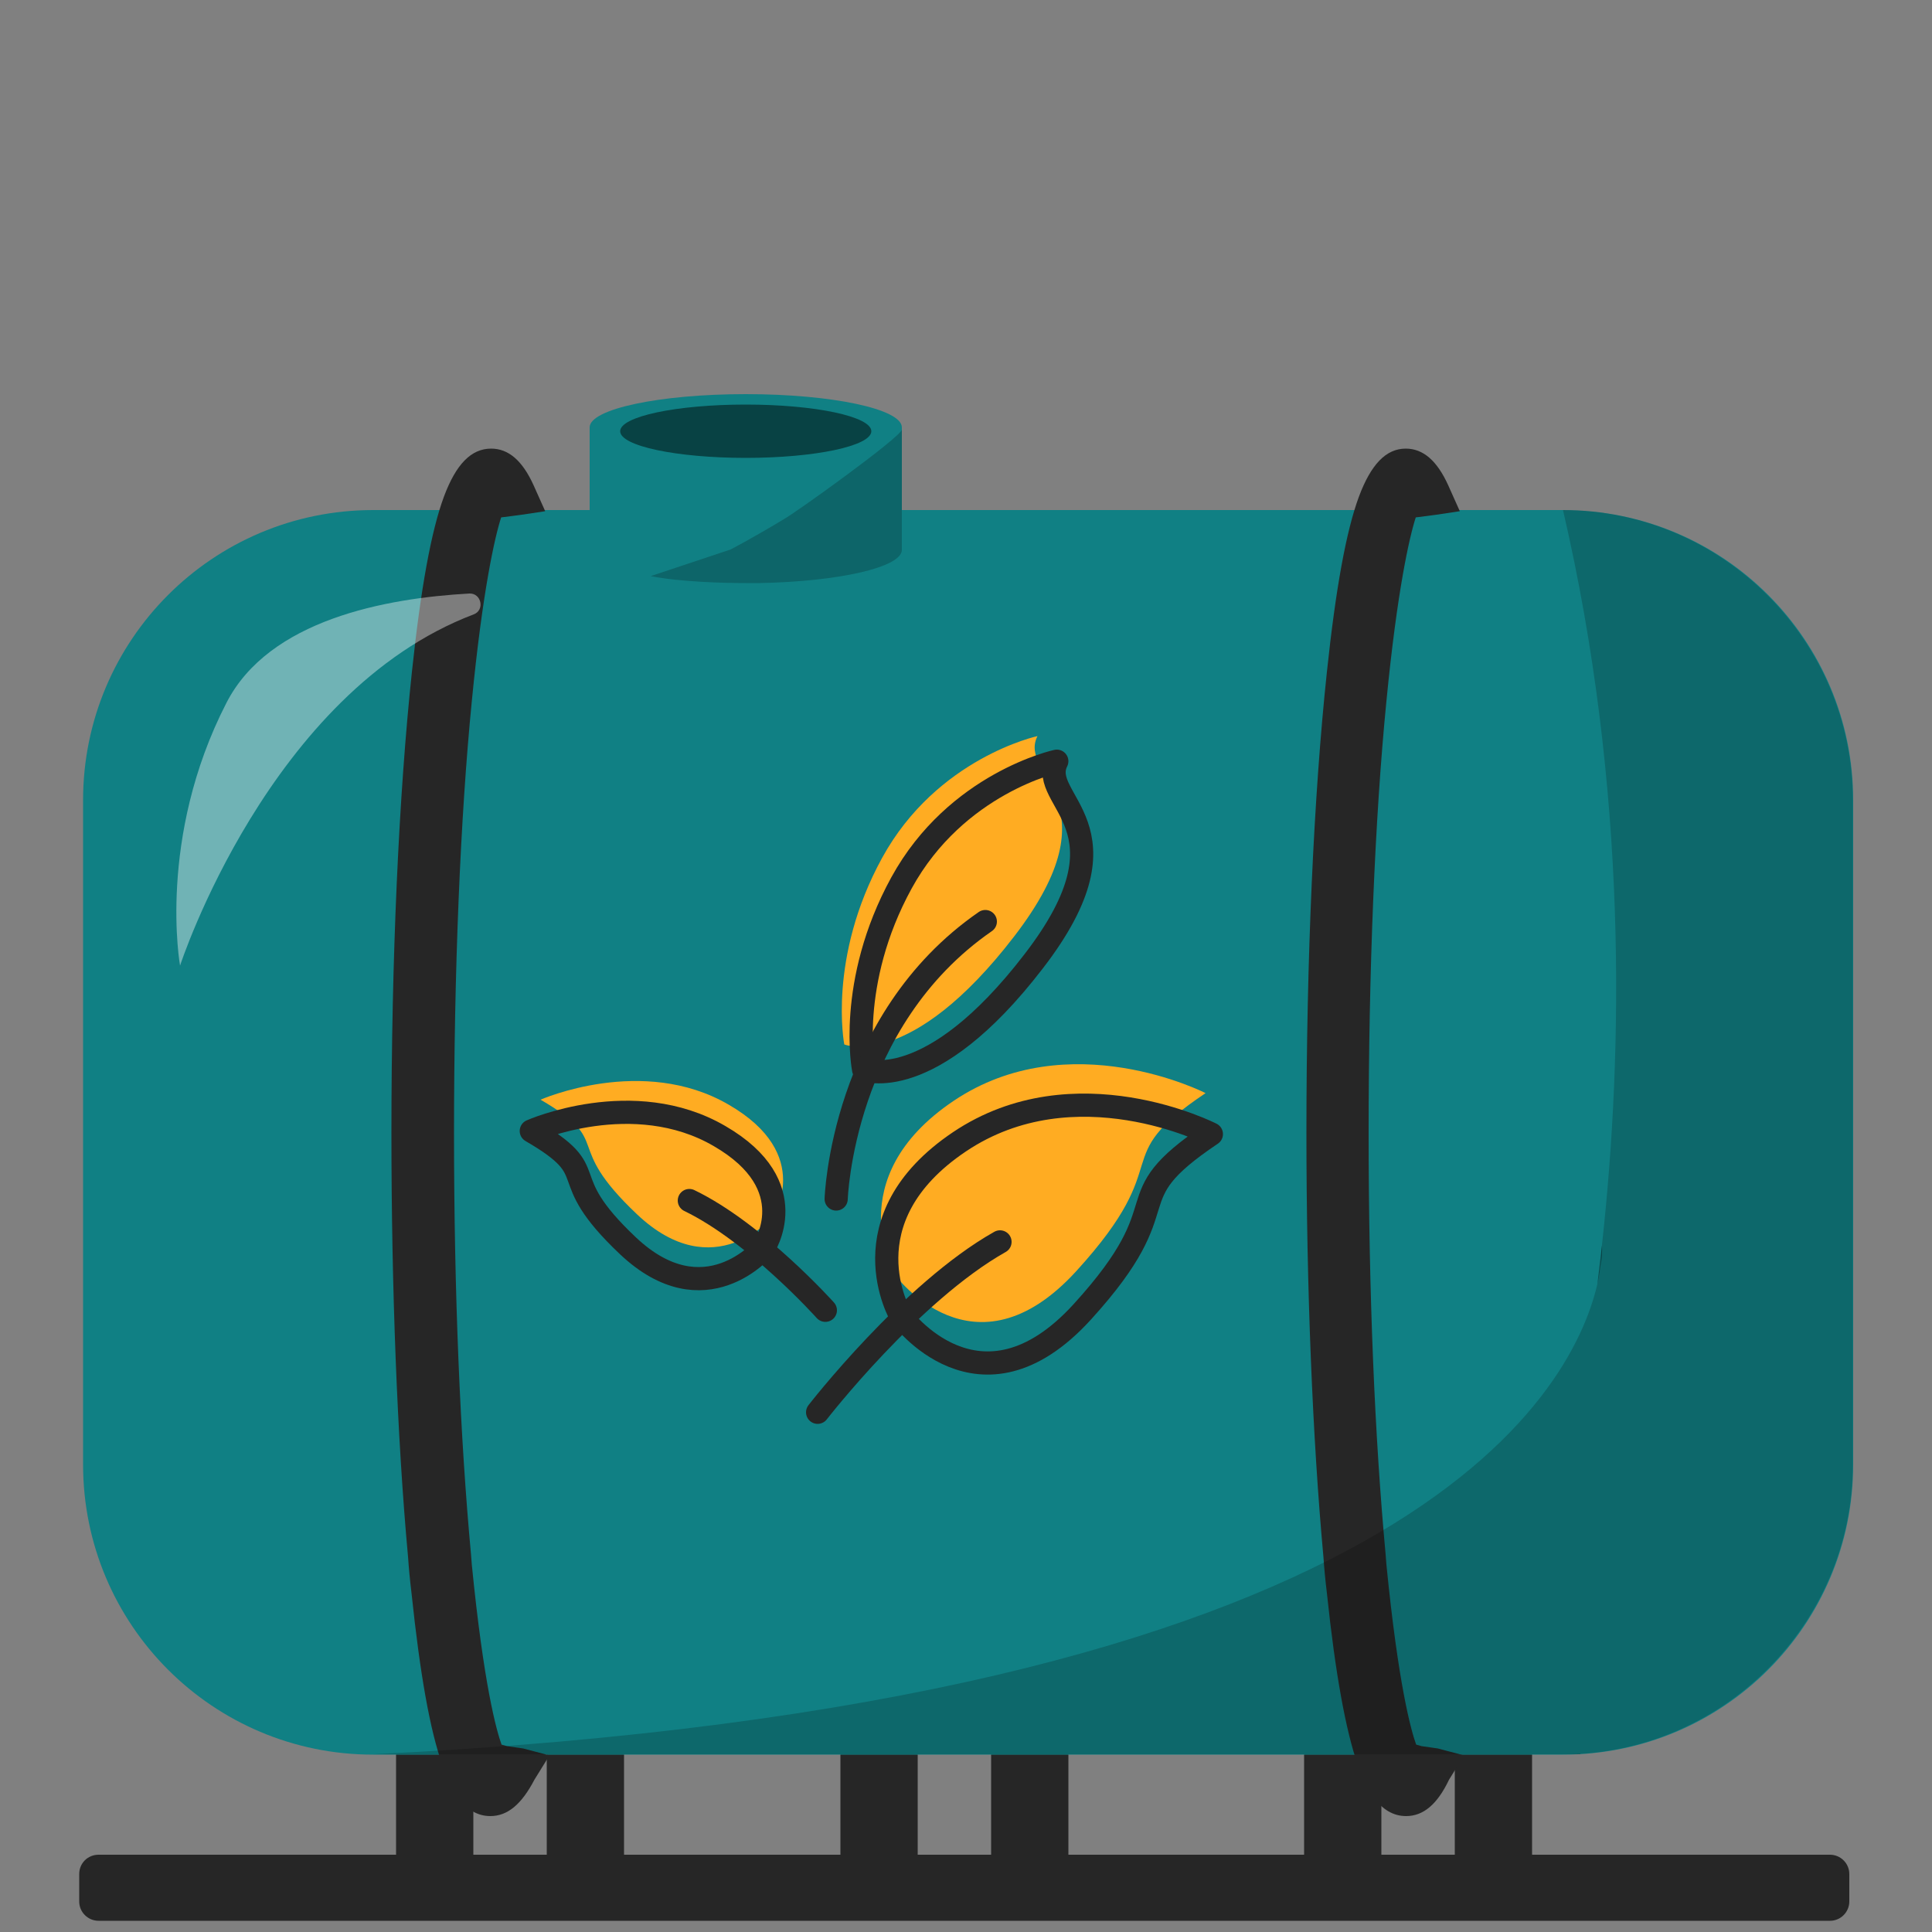 <?xml version="1.0" encoding="utf-8"?>
<svg xmlns="http://www.w3.org/2000/svg" xmlns:xlink="http://www.w3.org/1999/xlink" version="1.1" id="Ebene_1" x="0px" y="0px" viewBox="0 0 500 500" style="enable-background:new 0 0 500 500;" xml:space="preserve" width="200" height="200">
<rect x="0" y="0" width="500" height="500" fill="#808080" stroke="none"/>
<style type="text/css">
	.st0{fill:#FFFFFF;}
	.st1{fill:#262626;}
	.st2{fill:#108084;}
	.st3{opacity:0.4;enable-background:new    ;}
	.st4{display:none;fill:#3D989B;}
	.st5{fill:#084244;}
	.st6{opacity:0.21;enable-background:new    ;}
	.st7{opacity:0.4;fill:#FFFFFF;enable-background:new    ;}
	.st8{opacity:0.19;enable-background:new    ;}
	.st9{fill:#FFAC22;}
	.st10{fill:none;stroke:#262626;stroke-width:6;stroke-linecap:round;stroke-linejoin:round;}
</style>
<g>
	<path class="st0" d="M236.4,237.2c-2.7,7.4-9.2,25-14.8,34.4c-3.4,5.7-6.3,8.3-7.7,3.5c0,0,0-0.1,0-0.1   c-3.4-12.2,13.8-31.2,20.9-38.3C235.3,236,236.7,236.4,236.4,237.2L236.4,237.2L236.4,237.2z"/>
	<g>
		<rect x="102.5" y="454" class="st1" width="20" height="43"/>
		<rect x="141.5" y="454" class="st1" width="20" height="43"/>
		<rect x="217.5" y="454" class="st1" width="20" height="43"/>
		<rect x="256.5" y="454" class="st1" width="20" height="43"/>
		<rect x="337.5" y="454" class="st1" width="20" height="43"/>
		<rect x="376.5" y="454" class="st1" width="20" height="43"/>
		<path class="st1" d="M25.5,480h448.1c2.7,0,5,2.2,5,5v7.1c0,2.7-2.2,5-5,5H25.5c-2.7,0-5-2.2-5-5V485    C20.5,482.2,22.7,480,25.5,480z"/>
	</g>
	<path class="st2" d="M96.6,132h307.9c41.5,0,75.1,33.6,75.1,75.1v171.9c0,41.5-33.6,75.1-75.1,75.1H96.6   c-41.5,0-75.1-33.6-75.1-75.1V207.1C21.5,165.6,55.1,132,96.6,132z"/>
	<path class="st3" d="M414.4,326.5c-0.2,1.6-0.5,3.6-1,5.9c0.4-3.3,0.8-6.7,1.2-10.2C414.6,322.5,414.7,324.1,414.4,326.5   L414.4,326.5z"/>
	<path class="st3" d="M404.4,454c1.5,0,3.1,0,4.6-0.1v0.1H404.4z"/>
	<path class="st3" d="M414.4,326.5l0.2-4.3C414.6,322.5,414.7,324.1,414.4,326.5z"/>
	<path class="st4" d="M299.7,315.2c-4-48.7-59.9-116.4-59.9-116.4s-55.8,66.1-61.9,114.7c-0.7,3.8-1.1,7.7-1.1,11.6   c0,34.2,27.7,61.9,61.9,61.9s61.9-27.7,61.9-61.9C300.5,321.8,300.2,318.4,299.7,315.2L299.7,315.2z M235.9,224.9   c-3.2,9-11.3,30.6-18,42c-4.1,6.9-7.7,10.1-9.4,4.3c0,0,0-0.1,0-0.2c-4.2-14.9,16.8-38.1,25.4-46.8   C234.6,223.5,236.2,224,235.9,224.9L235.9,224.9L235.9,224.9z"/>
	<g>
		<path class="st2" d="M233.4,142.4c0,4.8-18.1,8.6-40.4,8.6s-40.4-3.9-40.4-8.6c0-4.8,18.1-8.6,40.4-8.6c14.4,0,27,1.6,34.1,4    C231.1,139.1,233.4,140.7,233.4,142.4L233.4,142.4L233.4,142.4z"/>
		<rect x="152.6" y="110.6" class="st2" width="80.8" height="31.8"/>
		<ellipse class="st2" cx="193" cy="110.6" rx="40.4" ry="8.6"/>
		<ellipse class="st5" cx="193" cy="111.6" rx="32.5" ry="6.9"/>
		<path class="st6" d="M233.4,111.2v31.1c0,4.5-16.2,8.2-36.9,8.6c-0.9,0-1.7,0-2.6,0H193c-5.7,0-17-0.3-24.6-1.8l20.7-6.9l0,0    c4.4-2.3,11.6-6.5,13.7-7.8C206.2,132.5,232.9,113.3,233.4,111.2L233.4,111.2L233.4,111.2z"/>
	</g>
	<path class="st1" d="M363.9,470c-7,0-10.5-7.5-12.5-13.2c-3.1-8.9-5.8-23.5-8-44.5c-0.4-3.3-0.7-6.4-0.9-9.4   c-2.8-30.4-4.4-69.5-4.4-109.8c0-45,1.9-87.3,5.3-119.2c2.3-21.7,5-36.5,8.3-45.4c3.1-8.3,7-12.4,12.1-12.4c4.5,0,8.1,3.1,11,9.5   l3,6.7l-6,0.9c-1.5,0.2-3.1,0.4-4.6,0.6l-0.8,0.1c-1.6,4.9-4.8,18.8-7.6,47.6c-3,30.4-4.6,70.1-4.6,111.7s1.6,79,4.4,109.1l0.2,2.6   c3.1,31.3,6.4,43,7.7,46.6l1.4,0.4l2.8,0.4c0.5,0.1,0.9,0.1,1.4,0.2l6.8,1.8l-3.9,6.3C372,466.9,368.4,470,363.9,470L363.9,470   L363.9,470z"/>
	<path class="st1" d="M126.9,470c-7,0-10.5-7.5-12.4-13.2c-3.2-8.9-5.8-23.5-8-44.5c-0.4-3.3-0.7-6.4-0.9-9.4   c-2.8-30.4-4.3-69.5-4.3-109.8c0-45,1.9-87.3,5.3-119.2c2.3-21.7,5-36.5,8.3-45.4c3.1-8.3,7-12.4,12.2-12.4c4.5,0,8.1,3.1,11,9.5   l3,6.7l-6,0.9c-1.5,0.2-3.1,0.4-4.6,0.6l-0.8,0.1c-1.6,4.9-4.8,18.8-7.6,47.6c-3,30.4-4.6,70.1-4.6,111.7s1.6,79,4.4,109.1l0.2,2.6   c3.1,31.3,6.4,43,7.7,46.6l1.4,0.4l2.8,0.4c0.5,0.1,0.9,0.1,1.4,0.2l6.8,1.8l-3.9,6.3C135,466.9,131.4,470,126.9,470L126.9,470   L126.9,470z"/>
	<path class="st7" d="M122.6,159c2.9-1.1,2-5.5-1.1-5.4c-21.7,1.2-51.9,6.8-62.9,28.3c-18,35-12,68-12,68S69.6,179.1,122.6,159   L122.6,159L122.6,159z"/>
	<path class="st8" d="M479.5,207.1v171.9c0,39.7-31.3,72.5-70.5,74.9c-1.5,0.1-3,0.1-4.6,0.1H96.6   c267.3-13.1,310.1-92.9,316.8-121.7c0.5-2.3,0.9-4.3,1-5.9c0.3-2.4,0.2-3.9,0.2-4.3v0c5.5-50,6.7-117.8-10.1-190.1   C445.7,132,479.5,165.8,479.5,207.1L479.5,207.1L479.5,207.1z"/>
	<g>
		<g>
			<path class="st9" d="M312,282.9c0,0-35.3-18.1-65.2,2c-29.9,20.1-15.2,45-15.2,45s20.4,28.2,47-1S285.9,300.4,312,282.9     L312,282.9z"/>
			<path class="st10" d="M211.6,365.5c0,0,24.1-31.1,47.2-44.1"/>
			<path class="st10" d="M313.5,293.5c0,0-35.3-18.1-65.2,2c-29.9,20.1-15.2,45-15.2,45s20.4,28.2,47-1S287.4,311,313.5,293.5     L313.5,293.5z"/>
		</g>
		<g>
			<path class="st9" d="M139.9,284.6c0,0,26.4-11.7,48.7,1.3c22.3,12.9,11.4,29,11.4,29s-15.2,18.2-35.1-0.6     S159.3,295.9,139.9,284.6z"/>
			<path class="st10" d="M213.6,339.1c0,0-18-20.1-35.2-28.4"/>
			<path class="st10" d="M137.5,292.7c0,0,26.4-11.7,48.7,1.3c22.3,12.9,11.4,29,11.4,29s-15.2,18.2-35.1-0.6S157,304,137.5,292.7z"/>
		</g>
		<path class="st9" d="M268.5,190.5c0,0-26,5.6-40.2,31.5s-9.8,48.3-9.8,48.3s17.1,7,44-28C289.4,207.3,263.2,200.9,268.5,190.5    L268.5,190.5z"/>
		<path class="st10" d="M273.5,197c0,0-26,5.6-40.2,31.5s-9.8,48.3-9.8,48.3s17.1,7,44-28C294.5,213.8,268.3,207.4,273.5,197    L273.5,197z"/>
		<path class="st10" d="M216.4,310.3c0,0,1.4-46.1,38.6-71.8"/>
	</g>
</g>
</svg>
